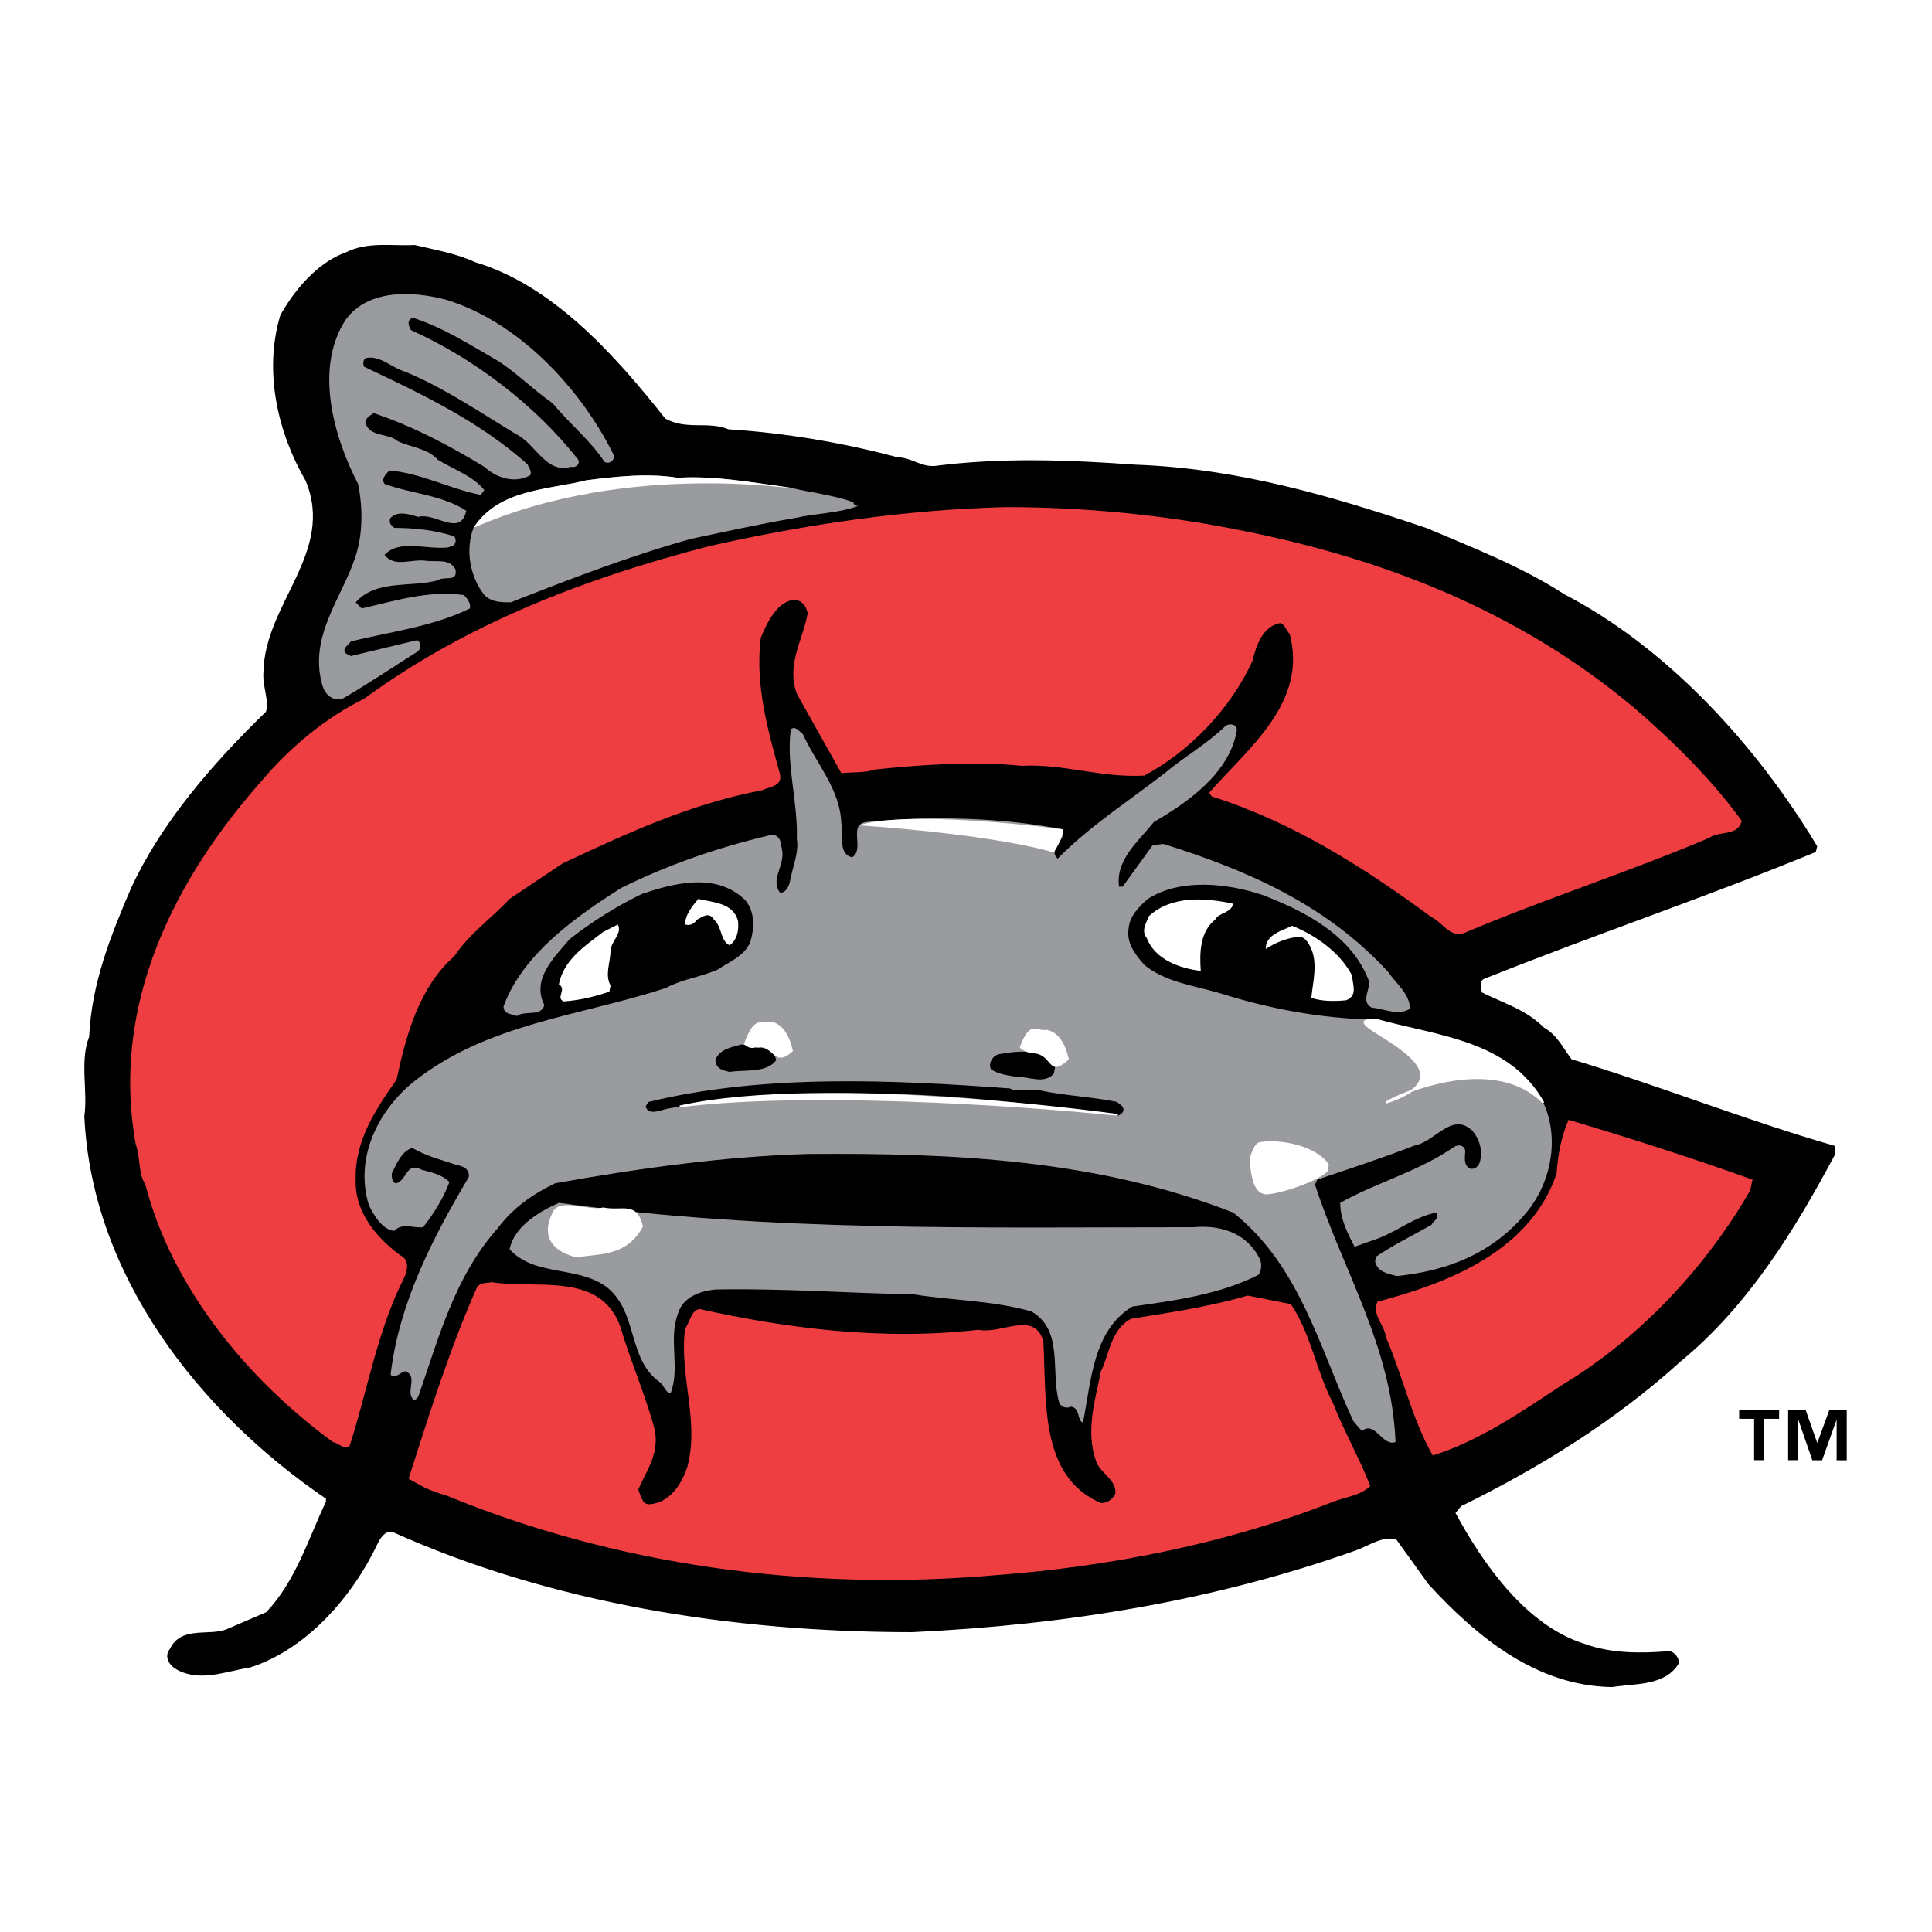 <?xml version="1.0" encoding="utf-8"?>
<!-- Generator: Adobe Illustrator 13.0.0, SVG Export Plug-In . SVG Version: 6.00 Build 14948)  -->
<!DOCTYPE svg PUBLIC "-//W3C//DTD SVG 1.0//EN" "http://www.w3.org/TR/2001/REC-SVG-20010904/DTD/svg10.dtd">
<svg version="1.0" id="Layer_1" xmlns="http://www.w3.org/2000/svg" xmlns:xlink="http://www.w3.org/1999/xlink" x="0px" y="0px"
	 width="192.756px" height="192.756px" viewBox="0 0 192.756 192.756" enable-background="new 0 0 192.756 192.756"
	 xml:space="preserve">
<g>
	<polygon fill-rule="evenodd" clip-rule="evenodd" fill="#FFFFFF" points="0,0 192.756,0 192.756,192.756 0,192.756 0,0 	"/>
	<path fill-rule="evenodd" clip-rule="evenodd" d="M177.503,141.557h-1.485v4.125h-1.009v-4.125h-1.491v-0.885h3.985V141.557
		L177.503,141.557L177.503,141.557z M184.252,145.691h-1.01v-3.996h-0.023l-1.429,3.996h-0.973l-1.381-3.996h-0.024v3.986h-1.009
		v-5.01h1.747l1.148,3.27h0.022l1.195-3.27h1.735V145.691L184.252,145.691z"/>
	
		<path fill-rule="evenodd" clip-rule="evenodd" fill="#FFFFFF" stroke="#FFFFFF" stroke-width="6.497" stroke-linecap="square" stroke-miterlimit="2.613" d="
		M41.366,24.535c2.039,0.486,4.197,0.853,5.996,1.705c7.795,2.313,14.032,9.377,18.949,15.587c2.159,1.218,4.318,0.243,6.357,1.096
		c5.756,0.365,11.393,1.339,16.91,2.8c1.32,0,2.279,0.975,3.718,0.853c6.596-0.853,13.314-0.609,20.029-0.122
		c10.194,0.366,19.669,3.167,29.024,6.333c4.557,1.948,9.354,3.776,13.672,6.576c10.315,5.359,19.189,15.099,25.186,25.085
		l-0.119,0.487c-10.914,4.505-22.188,8.281-33.103,12.664c-0.6,0.365-0.239,0.975-0.239,1.461c2.158,1.098,4.438,1.707,6.237,3.531
		c1.319,0.732,1.919,2.07,2.758,3.168c8.875,2.678,17.391,6.088,26.266,8.645v0.732c-3.959,7.428-8.636,15.1-15.472,20.701
		c-6.597,5.967-14.152,10.594-21.827,14.369l-0.601,0.73c2.759,5.113,7.076,11.324,12.953,13.152
		c2.638,0.973,5.637,0.973,8.515,0.729c0.479,0.123,0.84,0.609,0.84,1.098c-1.319,2.191-4.197,1.947-6.597,2.314
		c-7.436-0.123-13.312-4.873-18.229-10.23l-3.238-4.504c-1.438-0.367-2.758,0.607-4.077,1.094
		c-14.032,4.992-28.784,7.43-44.255,8.16c-18.11,0-36.1-2.924-51.812-9.986c-0.719-0.242-1.319,0.609-1.559,1.096
		c-2.518,5.359-7.076,10.596-12.712,12.42c-2.398,0.367-4.917,1.463-7.196,0.246c-0.72-0.365-1.319-1.219-0.72-1.949
		c1.08-2.314,3.838-1.219,5.638-1.949l3.957-1.703c2.999-3.166,4.198-7.309,5.997-11.084v-0.363
		c-12.712-8.646-23.387-22.285-24.106-38.115c0.36-2.557-0.48-5.48,0.48-7.916c0.239-5.357,2.158-10.107,4.197-14.856
		c2.999-6.454,8.036-12.299,13.432-17.535c0.36-1.217-0.359-2.556-0.24-4.018c0.12-6.819,7.196-11.935,4.197-19.12
		c-2.758-4.749-4.197-10.837-2.518-16.44c1.439-2.556,3.718-5.235,6.477-6.209C36.688,24.168,39.087,24.656,41.366,24.535
		L41.366,24.535L41.366,24.535z"/>
	
		<path fill-rule="evenodd" clip-rule="evenodd" stroke="#000000" stroke-width="0.18" stroke-linecap="square" stroke-miterlimit="2.613" d="
		M41.366,24.535c2.039,0.486,4.197,0.853,5.996,1.705c7.795,2.313,14.032,9.377,18.949,15.587c2.159,1.218,4.318,0.243,6.357,1.096
		c5.756,0.365,11.393,1.339,16.91,2.8c1.32,0,2.279,0.975,3.718,0.853c6.596-0.853,13.314-0.609,20.029-0.122
		c10.194,0.366,19.669,3.167,29.024,6.333c4.557,1.948,9.354,3.776,13.672,6.576c10.315,5.359,19.189,15.099,25.186,25.085
		l-0.119,0.487c-10.914,4.505-22.188,8.281-33.103,12.664c-0.6,0.365-0.239,0.975-0.239,1.461c2.158,1.098,4.438,1.707,6.237,3.531
		c1.319,0.732,1.919,2.07,2.758,3.168c8.875,2.678,17.391,6.088,26.266,8.645v0.732c-3.959,7.428-8.636,15.1-15.472,20.701
		c-6.597,5.967-14.152,10.594-21.827,14.369l-0.601,0.73c2.759,5.113,7.076,11.324,12.953,13.152
		c2.638,0.973,5.637,0.973,8.515,0.729c0.479,0.123,0.84,0.609,0.84,1.098c-1.319,2.191-4.197,1.947-6.597,2.314
		c-7.436-0.123-13.312-4.873-18.229-10.23l-3.238-4.504c-1.438-0.367-2.758,0.607-4.077,1.094
		c-14.032,4.992-28.784,7.43-44.255,8.16c-18.11,0-36.1-2.924-51.812-9.986c-0.719-0.244-1.319,0.609-1.559,1.096
		c-2.518,5.359-7.076,10.596-12.712,12.42c-2.398,0.367-4.917,1.463-7.196,0.246c-0.72-0.365-1.319-1.219-0.72-1.949
		c1.08-2.314,3.838-1.219,5.638-1.949l3.957-1.703c2.999-3.166,4.198-7.309,5.997-11.084v-0.363
		c-12.712-8.646-23.387-22.285-24.106-38.115c0.36-2.557-0.48-5.48,0.48-7.916c0.239-5.357,2.158-10.107,4.197-14.856
		c2.999-6.454,8.036-12.299,13.432-17.535c0.36-1.217-0.359-2.556-0.24-4.018c0.12-6.82,7.196-11.935,4.197-19.12
		c-2.758-4.749-4.197-10.837-2.518-16.44c1.439-2.556,3.718-5.235,6.477-6.209C36.688,24.168,39.087,24.656,41.366,24.535
		L41.366,24.535L41.366,24.535z"/>
	<path fill-rule="evenodd" clip-rule="evenodd" fill="#999B9E" d="M61.274,45.479c0,0.487-0.479,0.853-0.959,0.61
		c-1.439-2.192-3.478-3.775-5.158-5.845c-1.798-1.219-3.598-3.046-5.517-4.263c-2.758-1.584-5.397-3.288-8.396-4.262
		c-0.72,0.122-0.479,0.853-0.24,1.217c6.237,2.801,12.354,7.429,16.671,12.909c0.239,0.487-0.24,0.853-0.72,0.73
		c-2.519,0.731-3.478-2.314-5.517-3.288c-3.598-2.192-7.196-4.628-11.034-6.21c-1.319-0.366-2.518-1.706-3.957-1.34
		c-0.24,0.244-0.24,0.609-0.12,0.852c5.637,2.68,11.394,5.358,16.311,9.743c0.12,0.366,0.479,0.73,0.24,1.097
		c-1.559,0.852-3.358,0.243-4.557-0.853c-3.599-2.192-7.077-4.019-11.034-5.358c-0.36,0.244-0.839,0.488-0.839,0.975
		c0.479,1.461,2.279,0.975,3.238,1.827c1.319,0.609,2.999,0.73,3.958,1.827c1.559,0.975,3.478,1.583,4.677,3.044l-0.36,0.486
		c-3.118-0.608-5.997-2.192-9.115-2.435c-0.36,0.366-0.839,0.852-0.48,1.34c2.639,0.974,5.757,1.095,8.156,2.679
		c-0.6,2.679-3.118,0.122-4.797,0.608c-0.839-0.243-1.919-0.608-2.639,0c-0.24,0.122-0.24,0.488-0.12,0.731l0.36,0.366
		c2.039,0,4.197,0.243,5.996,0.852c0.24,0.365,0.121,0.609,0,0.854l-0.6,0.243c-2.279,0.244-4.797-0.852-6.356,0.73
		c0.96,1.341,2.758,0.366,4.198,0.61c1.08,0.121,2.279-0.244,2.879,0.852c0.24,1.34-1.08,0.61-1.799,1.097
		c-2.639,0.73-6.117-0.123-8.156,2.192l0.6,0.608c3.238-0.73,6.597-1.826,10.194-1.339c0.359,0.365,0.72,0.853,0.6,1.339
		c-3.719,1.827-7.916,2.314-11.874,3.289c-0.24,0.365-0.96,0.731-0.48,1.217l0.48,0.244l6.596-1.583
		c0.48,0.244,0.36,0.853,0.12,1.095c-2.519,1.584-5.037,3.289-7.556,4.75c-1.079,0.244-1.799-0.486-2.039-1.461
		c-1.319-4.87,2.039-8.646,3.358-12.787c0.719-2.191,0.719-4.871,0.24-7.184c-2.399-4.627-4.438-11.569-1.2-16.439
		c2.278-3.044,6.716-2.801,9.954-1.948C51.68,32.084,57.916,38.66,61.274,45.479L61.274,45.479L61.274,45.479z"/>
	<path fill-rule="evenodd" clip-rule="evenodd" fill="#999B9E" d="M85.142,50.106c0,0.244,0.239,0.366,0.479,0.366
		c-1.918,0.73-4.198,0.73-6.356,1.217c-3.598,0.609-6.836,1.34-10.314,2.071c-6.116,1.704-12.113,4.018-17.99,6.333
		c-0.959,0-1.918,0-2.638-0.731c-1.439-1.827-1.919-4.506-1.08-6.698c2.519-3.897,7.436-3.775,11.274-4.75
		c2.878-0.365,6.116-0.731,9.115-0.243c3.598-0.243,7.555,0.487,11.154,0.974C80.824,49.132,83.103,49.375,85.142,50.106
		L85.142,50.106L85.142,50.106z"/>
	<path fill-rule="evenodd" clip-rule="evenodd" fill="#EF3E42" d="M123.159,52.786c14.513,2.801,28.185,8.038,39.819,17.78
		c3.837,3.287,7.794,7.184,10.793,11.325c-0.359,1.582-2.278,0.973-3.237,1.704c-8.036,3.411-16.432,6.089-24.467,9.498
		c-1.439,0.487-2.16-1.095-3.238-1.583c-6.957-5.114-13.912-9.498-21.947-12.055l-0.241-0.366c3.958-4.504,9.836-9.012,8.036-15.83
		c-0.36-0.366-0.479-0.974-0.959-1.097c-1.8,0.366-2.398,2.314-2.759,3.775c-2.159,4.75-6.236,9.012-10.794,11.446
		c-4.317,0.244-8.155-1.217-12.233-0.973c-4.677-0.488-9.954-0.122-14.631,0.366c-1.08,0.365-2.278,0.243-3.358,0.365l-4.438-7.915
		c-1.08-2.922,0.599-5.358,1.079-8.037c-0.12-0.61-0.48-1.219-1.2-1.341c-1.798,0-2.878,2.314-3.478,3.775
		c-0.599,4.75,0.72,9.256,1.919,13.64c0.239,1.217-1.079,1.217-1.798,1.583c-7.077,1.339-13.433,4.262-19.909,7.306
		c-1.799,1.217-3.478,2.314-5.277,3.531c-1.799,1.948-3.957,3.409-5.517,5.723c-3.478,3.045-4.797,7.793-5.757,12.301
		c-2.039,2.922-4.197,6.088-4.077,9.984c-0.12,3.289,2.158,5.967,4.797,7.793c0.6,0.609,0.24,1.582,0,2.07
		c-2.639,5.236-3.598,11.082-5.396,16.684c-0.48,0.488-1.079-0.244-1.68-0.365c-8.635-6.332-16.071-15.467-18.709-25.695
		c-0.72-1.096-0.479-2.678-0.959-4.018c-2.518-13.883,3.838-26.424,12.593-36.289c2.878-3.411,6.476-6.333,10.194-8.159
		c10.314-7.55,22.188-12.056,34.421-15.222c9.714-2.192,19.668-3.653,29.624-3.897C107.929,50.594,115.725,51.324,123.159,52.786
		L123.159,52.786L123.159,52.786z"/>
	<path fill-rule="evenodd" clip-rule="evenodd" fill="#999B9E" d="M123.399,72.879c-0.719,4.262-4.916,7.184-8.274,9.132
		c-1.56,1.949-3.839,3.775-3.479,6.455h0.359l2.999-4.141l1.079-0.122c8.155,2.558,16.191,5.967,22.428,12.787
		c0.839,1.217,2.159,2.192,2.159,3.653c-1.081,0.73-2.64,0-3.839-0.121c-1.198-0.73,0.119-1.949-0.359-2.924
		c-1.799-4.383-6.357-6.697-10.434-8.28c-3.599-1.217-8.276-1.704-11.515,0.366c-0.959,0.853-1.799,1.704-1.919,2.922
		c-0.239,1.461,0.601,2.557,1.56,3.653c2.038,1.704,4.916,2.069,7.436,2.799c5.037,1.584,10.074,2.559,15.711,2.68
		c5.998,1.705,13.193,2.07,16.672,8.281c1.679,3.654,0.719,8.158-1.8,11.08c-3.359,4.02-7.915,5.725-12.833,6.211
		c-0.839-0.244-1.919-0.365-2.158-1.461l0.119-0.486c1.8-1.219,3.599-2.07,5.518-3.166c0.12-0.365,0.839-0.609,0.48-1.217
		c-2.04,0.363-3.839,1.824-5.758,2.557l-2.398,0.852c-0.72-1.34-1.439-2.801-1.439-4.383c3.718-2.07,7.915-3.168,11.394-5.604
		c0.479-0.242,0.96-0.119,1.08,0.367c0,0.607-0.241,1.461,0.479,1.826c0.479,0.121,0.84-0.244,0.96-0.609
		c0.358-1.096,0-2.312-0.721-3.166c-2.038-1.949-3.717,1.096-5.757,1.463c-3.118,1.217-6.476,2.312-9.713,3.408l-0.241,0.486
		c2.759,8.525,7.676,16.195,8.036,25.695c-1.319,0.486-2.039-2.191-3.359-1.096l-0.839-0.975
		c-3.358-7.186-5.276-15.467-11.993-20.822c-13.433-5.236-27.584-5.967-42.457-5.846c-8.395,0.242-17.03,1.461-25.186,2.922
		c-2.278,1.096-4.197,2.436-5.756,4.506c-4.318,4.871-5.876,10.959-7.916,16.805l-0.359,0.365c-1.08-0.73,0.479-2.436-0.96-2.924
		c-0.479,0.123-0.839,0.732-1.438,0.367c0.839-7.186,4.197-13.639,7.795-19.729c0.121-0.852-0.599-1.096-1.199-1.217
		c-1.439-0.486-2.999-0.854-4.438-1.705c-1.079,0.365-1.559,1.582-2.039,2.557c0,0.365,0,0.975,0.479,0.975
		c1.079-0.365,0.959-2.193,2.52-1.34c0.959,0.244,2.039,0.486,2.758,1.219c-0.6,1.584-1.56,3.164-2.639,4.506
		c-0.96,0.121-2.039-0.488-2.878,0.363c-1.2-0.121-2.039-1.582-2.519-2.557c-1.439-4.627,0.839-9.377,4.438-12.299
		c7.316-5.846,16.67-6.576,25.186-9.377c1.559-0.852,3.478-1.096,5.157-1.827c1.08-0.73,2.638-1.339,3.238-2.678
		c0.48-1.461,0.48-3.167-0.48-4.262c-2.878-2.8-7.076-1.705-10.314-0.608c-2.519,1.217-5.037,2.8-7.196,4.504
		c-1.56,1.828-3.838,4.02-2.519,6.576c-0.36,1.219-1.919,0.488-2.758,1.096c-0.479-0.244-1.32-0.121-1.32-0.975
		c1.919-5.236,7.317-9.011,11.754-11.812c4.677-2.312,9.595-4.018,14.752-5.235c0.719-0.244,1.198,0.365,1.198,1.095
		c0.6,1.827-1.198,3.167-0.12,4.628c0.6,0,0.839-0.609,0.96-0.975c0.24-1.461,0.959-3.045,0.719-4.384
		c0.12-3.653-1.08-7.429-0.6-10.96c0.479-0.366,0.839,0.243,1.199,0.487c1.319,2.923,3.718,5.48,3.838,8.89
		c0.24,1.219-0.36,3.044,1.08,3.411c1.319-0.853-0.48-3.289,1.439-3.533c6.356-0.608,13.192-0.486,19.549,0.73
		c0.479,1.097-1.56,1.949-0.479,2.923c3.238-3.287,7.075-5.724,10.673-8.523c2.039-1.705,4.078-2.801,6.117-4.75
		C122.8,72.148,123.399,72.269,123.399,72.879L123.399,72.879L123.399,72.879z"/>
	<path fill-rule="evenodd" clip-rule="evenodd" fill="#FFFFFF" d="M123.04,90.17c-0.24,0.975-1.439,0.853-1.799,1.583
		c-1.56,1.217-1.56,3.409-1.439,5.114c-2.039-0.244-4.557-1.095-5.396-3.289c-0.6-0.729,0-1.582,0.239-2.192
		C116.924,89.318,120.281,89.562,123.04,90.17L123.04,90.17L123.04,90.17z"/>
	<path fill-rule="evenodd" clip-rule="evenodd" fill="#FFFFFF" d="M73.628,91.875c0.12,0.975-0.121,1.948-0.839,2.436
		c-0.96-0.488-0.72-1.828-1.56-2.558c-0.479-0.853-1.199-0.244-1.679,0c-0.359,0.486-0.72,0.608-1.199,0.486
		c0-0.973,0.72-1.825,1.319-2.556C71.109,90.048,73.148,90.048,73.628,91.875L73.628,91.875L73.628,91.875z"/>
	<path fill-rule="evenodd" clip-rule="evenodd" fill="#FFFFFF" d="M60.915,94.798c0,1.217-0.6,2.437,0,3.53l-0.12,0.609
		c-1.439,0.488-2.879,0.854-4.558,0.975c-0.84-0.365,0.359-1.217-0.479-1.705c0.479-2.435,2.519-3.775,4.438-5.236l1.439-0.731
		C62.114,93.092,61.035,93.823,60.915,94.798L60.915,94.798L60.915,94.798z"/>
	<path fill-rule="evenodd" clip-rule="evenodd" fill="#FFFFFF" d="M134.914,97.354c0,0.854,0.599,1.951-0.6,2.438
		c-1.08,0.121-2.52,0.121-3.479-0.244c0.119-1.461,0.719-3.532-0.121-5.115c-0.238-0.487-0.6-0.974-1.078-0.974
		c-1.32,0.121-2.399,0.609-3.359,1.217c0-1.461,1.681-1.826,2.64-2.314C131.315,93.336,133.714,95.042,134.914,97.354
		L134.914,97.354L134.914,97.354z"/>
	
		<path fill-rule="evenodd" clip-rule="evenodd" stroke="#000000" stroke-width="0.18" stroke-linecap="square" stroke-miterlimit="2.613" d="
		M77.346,105.758c-0.959,1.217-2.999,0.852-4.557,1.096c-0.48-0.121-1.32-0.244-1.32-1.096c0.36-0.975,1.56-1.217,2.519-1.463
		C75.187,104.541,76.986,104.174,77.346,105.758L77.346,105.758L77.346,105.758z"/>
	
		<path fill-rule="evenodd" clip-rule="evenodd" stroke="#000000" stroke-width="0.18" stroke-linecap="square" stroke-miterlimit="2.613" d="
		M105.05,107.096c-0.959,0.975-2.278,0.244-3.598,0.244c-0.84-0.121-1.799-0.244-2.519-0.73c-0.24-0.607,0.239-1.217,0.72-1.338
		c2.039-0.367,4.317-0.611,5.518,1.217L105.05,107.096L105.05,107.096L105.05,107.096z"/>
	
		<path fill-rule="evenodd" clip-rule="evenodd" stroke="#000000" stroke-width="0.18" stroke-linecap="square" stroke-miterlimit="2.613" d="
		M100.732,108.68c0.84,0.488,2.158-0.121,3.238,0.244c2.398,0.486,5.037,0.609,7.437,1.096c0.239,0.244,0.84,0.486,0.479,0.975
		l-0.36,0.244c-14.511-2.193-30.103-3.41-44.854-0.732c-0.72,0.123-1.918,0.732-2.159-0.121l0.24-0.365
		C76.266,107.219,89.099,107.828,100.732,108.68L100.732,108.68L100.732,108.68z"/>
	<path fill-rule="evenodd" clip-rule="evenodd" fill="#EF3E42" d="M174.851,117.691l-0.24,1.096
		c-4.437,7.672-11.033,14.734-18.708,19.361c-4.079,2.68-8.275,5.604-12.953,7.064c-2.039-3.531-2.998-7.916-4.678-11.812
		c-0.12-1.219-1.439-2.191-0.84-3.533c6.957-1.826,15.231-4.99,17.871-12.785c0.12-1.826,0.479-3.775,1.198-5.357
		C162.618,113.551,168.735,115.5,174.851,117.691L174.851,117.691L174.851,117.691z"/>
	<path fill-rule="evenodd" clip-rule="evenodd" fill="#999B9E" d="M119.081,122.441c2.52-0.244,5.158,0.486,6.478,2.922
		c0.359,0.486,0.359,1.34,0,1.826c-3.838,1.949-8.275,2.559-12.593,3.166c-3.958,2.436-4.077,7.428-4.917,11.568
		c-0.6-0.121-0.24-1.461-1.2-1.582c-0.479,0.242-1.078,0-1.198-0.488c-0.84-3.045,0.479-7.184-2.76-9.012
		c-3.837-1.094-7.915-1.094-11.753-1.703c-6.596-0.121-12.953-0.609-19.669-0.488c-1.559,0.123-3.358,0.73-3.837,2.436
		c-0.96,2.559,0.24,5.359-0.719,7.916c-0.6-0.121-0.6-0.73-1.08-1.096c-3.238-2.314-2.159-6.82-5.157-9.377
		c-2.879-2.312-7.316-1.096-9.835-3.896c0.48-2.314,2.999-3.775,4.917-4.627C76.866,122.928,97.494,122.441,119.081,122.441
		L119.081,122.441L119.081,122.441z"/>
	<path fill-rule="evenodd" clip-rule="evenodd" fill="#EF3E42" d="M61.874,132.303c0.96,3.289,2.399,6.578,3.358,9.988
		c0.719,2.555-0.72,4.383-1.559,6.332c0.24,0.486,0.36,1.461,1.08,1.461c2.039-0.121,3.238-1.949,3.837-3.777
		c1.2-4.625-0.839-9.01-0.24-13.758c0.479-0.609,0.6-1.828,1.439-1.949c8.755,1.949,18.35,3.166,27.824,2.07
		c2.278,0.486,5.518-1.949,6.477,1.096c0.359,5.844-0.479,13.516,5.757,16.197c0.6,0,1.198-0.367,1.438-0.975
		c0.121-1.34-1.559-2.072-1.918-3.168c-1.08-3.043-0.121-6.088,0.479-9.012c0.84-1.703,0.96-4.139,2.998-5.234
		c3.838-0.609,7.915-1.219,11.634-2.314l4.317,0.852c2.039,3.045,2.519,6.697,4.197,9.865c1.079,2.801,2.64,5.479,3.718,8.281
		c-0.958,0.973-2.519,1.094-3.718,1.58c-10.554,4.143-22.187,6.455-33.581,7.309c-19.189,1.705-38.258-1.098-54.81-7.916
		c-0.839-0.242-1.918-0.607-2.758-1.096l-1.079-0.607c2.039-6.334,4.078-12.91,6.836-19.121c0.359-0.486,0.959-0.365,1.439-0.486
		C53.479,128.65,59.835,126.824,61.874,132.303L61.874,132.303L61.874,132.303z"/>
	<path fill-rule="evenodd" clip-rule="evenodd" fill="#FFFFFF" d="M79.116,104.865c-1.915,1.754-1.903-0.582-3.462-0.338
		c-0.479-0.123-0.619,0.312-1.43-0.355c1.018-2.889,1.708-2.02,2.667-2.262C78.091,102.152,78.755,103.281,79.116,104.865
		L79.116,104.865L79.116,104.865z"/>
	<path fill-rule="evenodd" clip-rule="evenodd" fill="#FFFFFF" d="M106.641,105.693c-1.917,1.756-1.607-0.016-3.052-0.539
		c-0.479-0.121-1.044,0.041-1.854-0.627c1.018-2.891,1.722-1.545,2.681-1.789C105.615,102.982,106.28,104.111,106.641,105.693
		L106.641,105.693L106.641,105.693z"/>
	
		<path fill-rule="evenodd" clip-rule="evenodd" fill="#FFFFFF" stroke="#FFFFFF" stroke-width="0.18" stroke-linecap="square" stroke-miterlimit="2.613" d="
		M64.055,122.363c-1.596,2.889-4.108,2.611-6.543,2.99c-0.75-0.188-3.917-1.047-2.315-4.299c0.562-1.523,3.495-0.111,4.993-0.492
		C62.063,120.943,63.493,119.889,64.055,122.363L64.055,122.363L64.055,122.363z"/>
	
		<path fill-rule="evenodd" clip-rule="evenodd" fill="#FFFFFF" stroke="#FFFFFF" stroke-width="0.18" stroke-linecap="square" stroke-miterlimit="2.613" d="
		M132.368,116.826c-0.96,0.975-4.781,2.248-6.101,2.248c-0.839-0.119-1.237-0.941-1.443-2.721c-0.239-0.609,0.345-2.18,0.825-2.303
		c2.039-0.365,5.64,0.34,6.838,2.166L132.368,116.826L132.368,116.826L132.368,116.826z"/>
	
		<path fill-rule="evenodd" clip-rule="evenodd" fill="#FFFFFF" stroke="#FFFFFF" stroke-width="0.18" stroke-linecap="square" stroke-miterlimit="2.613" d="
		M137.312,101.738c5.998,1.705,13.193,2.07,16.672,8.281c-5.655-5.703-16.789,0.369-15.552-0.049
		C148.666,106.506,131.675,101.617,137.312,101.738L137.312,101.738L137.312,101.738z"/>
	<path fill-rule="evenodd" clip-rule="evenodd" fill="#FFFFFF" d="M47.243,52.664c2.519-3.897,7.436-3.775,11.274-4.75
		c2.878-0.365,6.116-0.731,9.115-0.243c3.598-0.243,7.555,0.487,11.154,0.974C80.824,49.132,62.975,45.705,47.243,52.664
		L47.243,52.664L47.243,52.664z"/>
	<path fill-rule="evenodd" clip-rule="evenodd" fill="#FFFFFF" d="M85.653,82.338c5.356-1.632,20.356,0.403,20.356,0.403
		c0.219,0.594-0.874,2.317-0.874,2.317S100.076,83.351,85.653,82.338L85.653,82.338L85.653,82.338z"/>
	
		<path fill-rule="evenodd" clip-rule="evenodd" fill="#FFFFFF" stroke="#FFFFFF" stroke-width="0.18" stroke-linecap="square" stroke-miterlimit="2.613" d="
		M111.525,111.238c0,0-28.965-4.096-43.706-0.85C79.962,108.822,101.089,110.139,111.525,111.238L111.525,111.238L111.525,111.238z"
		/>
</g>
</svg>
